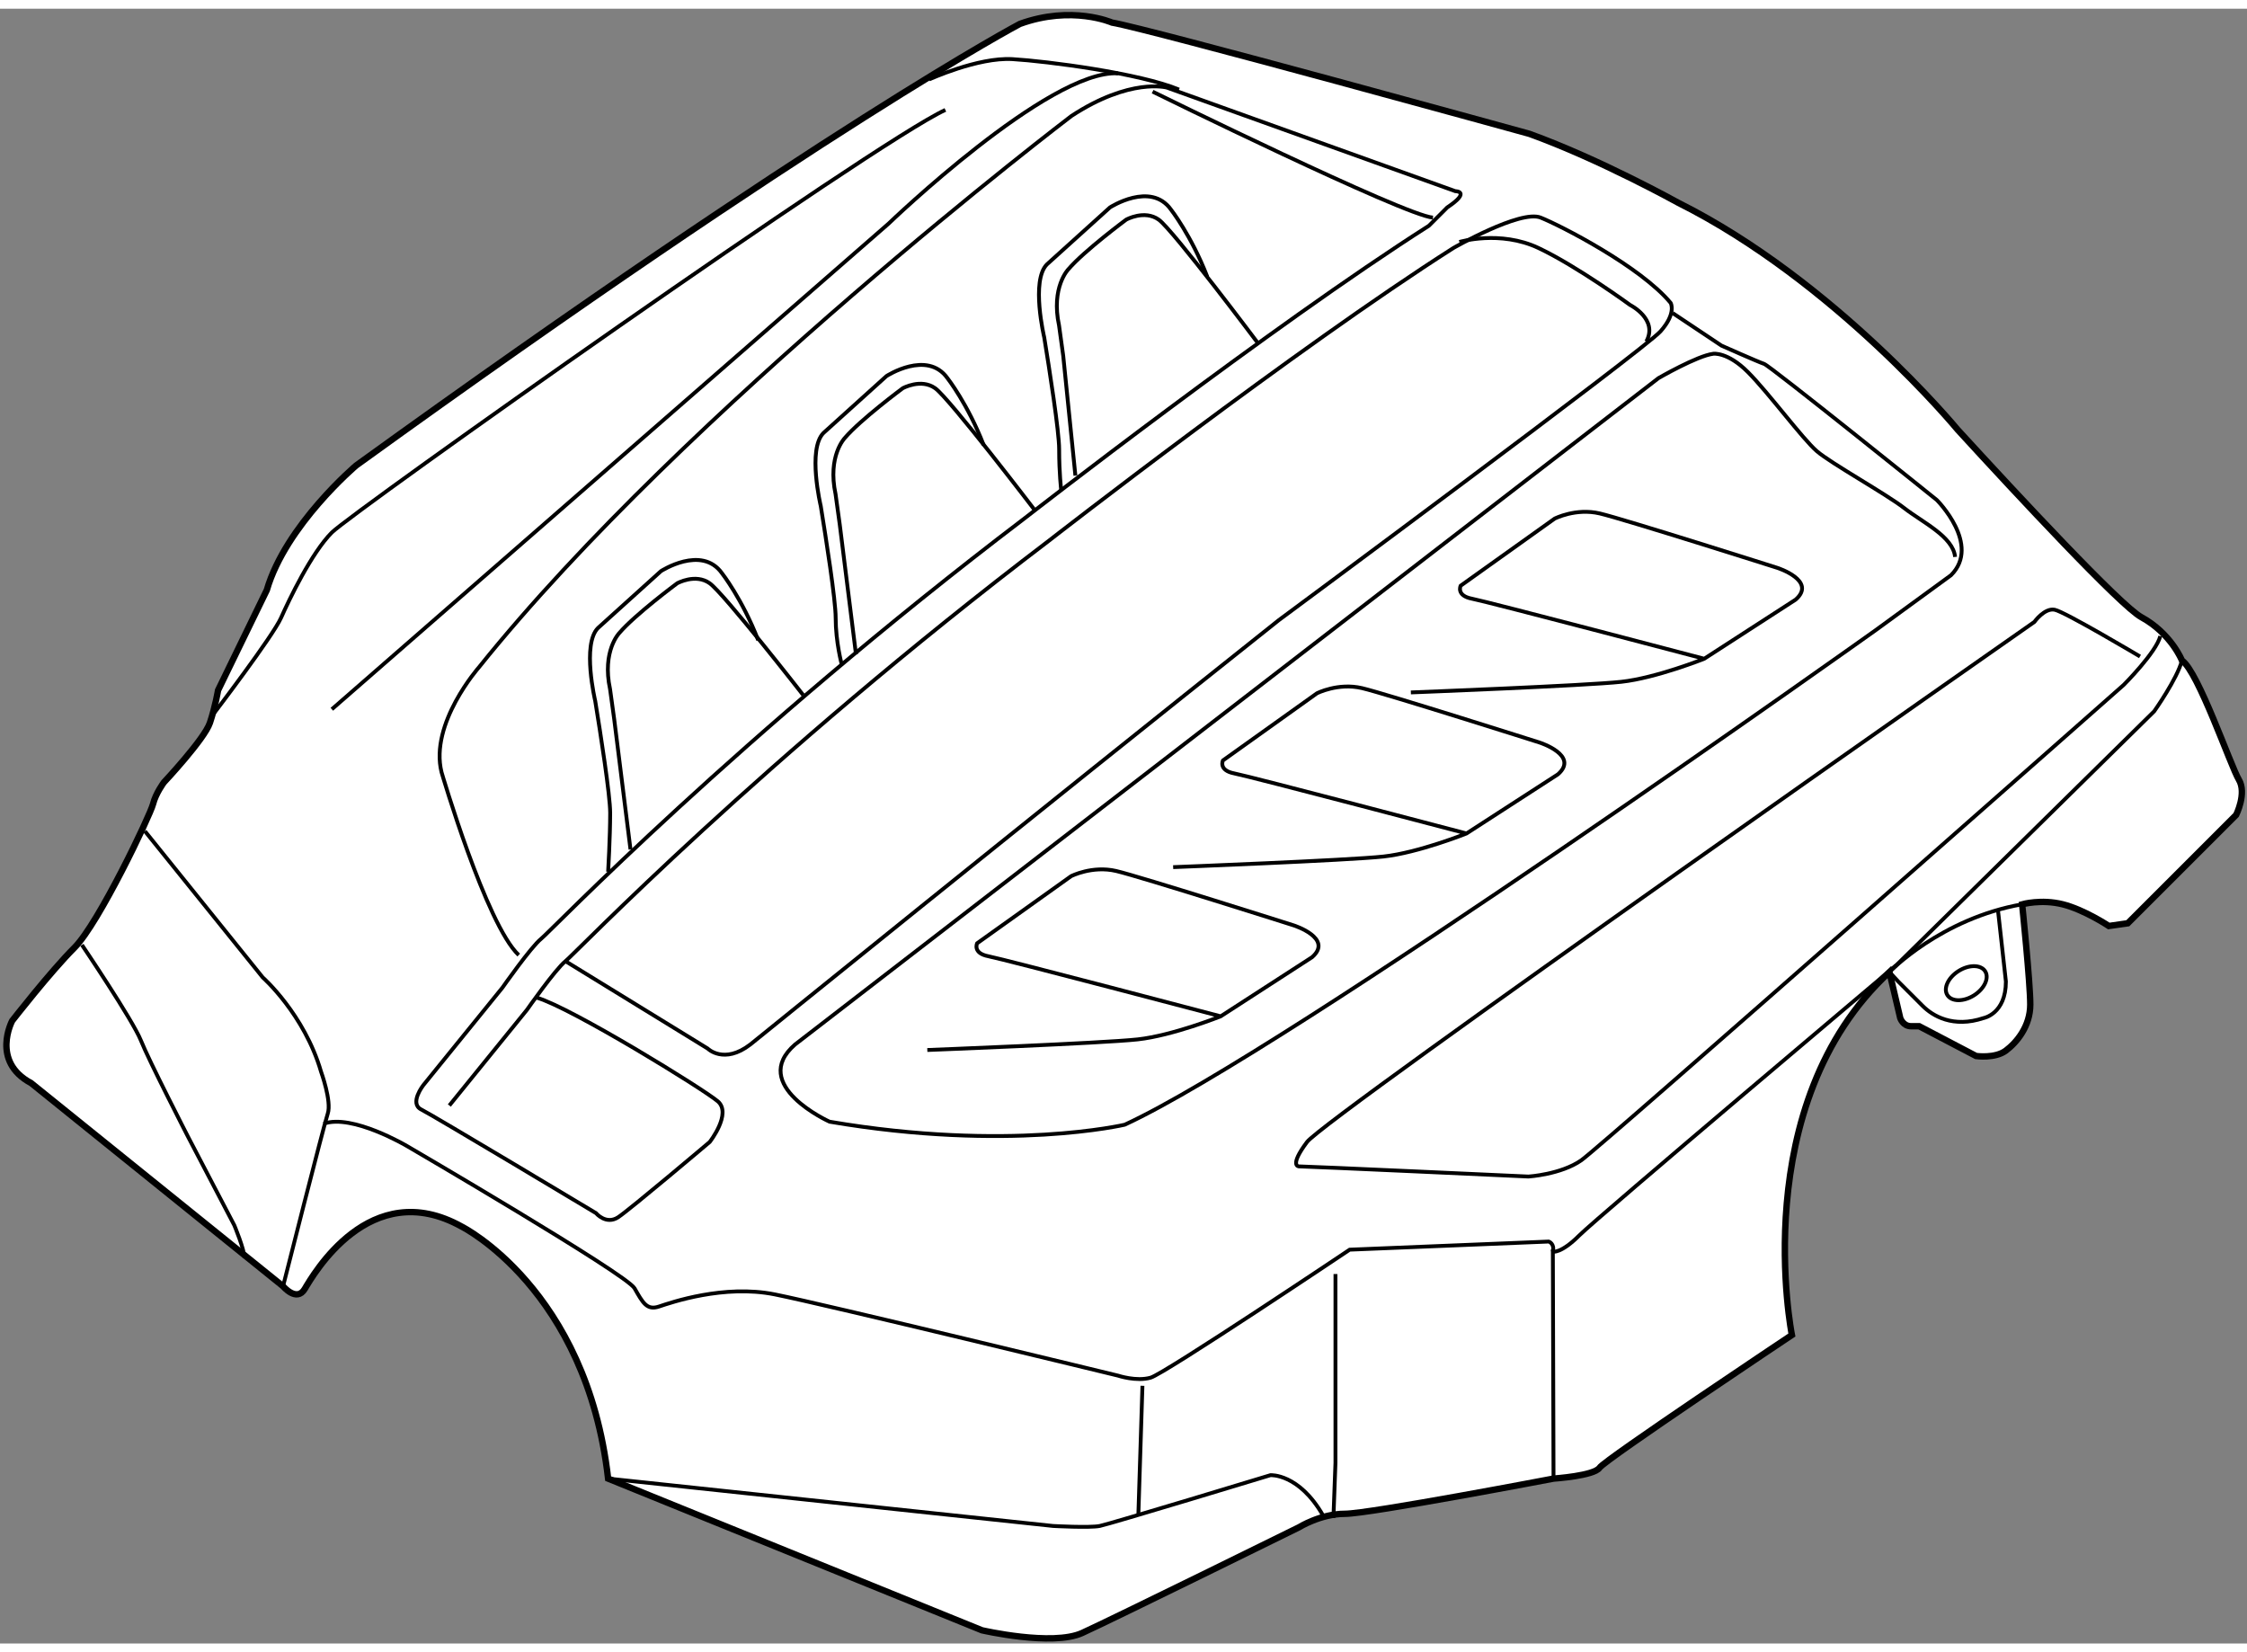 <?xml version="1.0" encoding="utf-8"?>
<!-- Generator: Adobe Illustrator 15.1.0, SVG Export Plug-In . SVG Version: 6.00 Build 0)  -->
<!DOCTYPE svg PUBLIC "-//W3C//DTD SVG 1.1//EN" "http://www.w3.org/Graphics/SVG/1.1/DTD/svg11.dtd">
<svg version="1.1" xmlns="http://www.w3.org/2000/svg" xmlns:xlink="http://www.w3.org/1999/xlink" x="0px" y="0px" width="244.8px"
	 height="180px" viewBox="34.456 27.622 175.346 127.571" enable-background="new 0 0 244.8 180" xml:space="preserve">
	
<rect x="34.456" y="27.622" width="175.346" height="127.571" fill="#808080" stroke="none"/>
	
<g><path fill="#FFFFFF" stroke="#000000" stroke-width="0.5" d="M114.042,28.808c0,0-15.22,8.033-51.79,34.456
			c0,0-5.496,4.65-6.975,9.724l-3.805,7.822c0,0-0.211,1.268-0.635,2.537c-0.422,1.268-3.593,4.65-3.593,4.65
			s-0.635,0.846-0.846,1.691c-0.211,0.846-4.228,9.301-6.13,11.203c-1.902,1.903-4.861,5.708-4.861,5.708s-1.691,3.17,1.479,4.862
			l19.659,15.854c0,0,1.058,1.268,1.691,0.211c0.634-1.057,5.073-8.877,12.26-4.861c0,0,9.724,4.862,11.415,19.659l29.171,11.837
			c0,0,5.496,1.269,7.822,0.211c2.325-1.056,16.911-8.243,16.911-8.243s1.691-1.058,3.593-1.058c1.903,0,16.277-2.747,16.277-2.747
			s3.17-0.212,3.593-0.847c0.423-0.634,15.009-10.357,15.009-10.357s-3.593-17.969,7.61-28.325l0.846,3.594
			c0,0,0.211,0.634,0.846,0.634c0.633,0,0.633,0,0.633,0l4.44,2.325c0,0,1.479,0.211,2.324-0.423
			c0.846-0.635,1.903-1.903,1.903-3.594c0-1.691-0.634-7.821-0.634-7.821s1.479-0.423,3.17,0c1.691,0.424,3.595,1.691,3.595,1.691
			l1.479-0.212l8.456-8.455c0,0,0.845-1.691,0.212-2.748c-0.635-1.057-3.172-8.457-4.44-9.302c0,0-0.844-2.113-3.17-3.381
			c-1.625-0.887-9.643-9.507-14.331-14.625c0,0-9.556-11.588-21.816-17.718c0,0-6.099-3.388-11.609-5.376
			c0,0-29.717-8.205-32.57-8.681C121.229,28.703,118.112,27.329,114.042,28.808z"></path><path fill="none" stroke="#000000" stroke-width="0.3" d="M74.937,101.472c-2.538-2.378-6.025-14.268-6.025-14.268
			c-0.951-3.805,2.918-8.19,2.918-8.19c16.141-20.127,46.23-43.018,46.23-43.018c4.597-3.013,7.451-2.22,7.451-2.22l22.513,8.085
			c0,0,1.269,0-0.634,1.269l-1.427,1.427c-12.208,7.769-31.55,22.83-31.55,22.83C91.899,84.509,77.473,99.57,76.68,100.204
			c-0.792,0.634-3.013,3.805-3.013,3.805l-6.176,7.614c0,0-1.116,1.423-0.165,1.898c0.952,0.476,13.635,8.086,13.635,8.086
			s0.792,0.951,1.743,0.316c0.952-0.634,7.135-5.866,7.135-5.866s1.743-2.219,0.634-3.171c-1.11-0.951-11.415-7.292-14.11-8.085"></path><path fill="none" stroke="#000000" stroke-width="0.3" d="M45.764,91.802l9.196,11.415c0,0,3.242,2.86,4.549,7.355
			c0,0,0.841,2.314,0.524,3.267c-0.317,0.951-3.488,13.476-3.488,13.476"></path><path fill="none" stroke="#000000" stroke-width="0.3" d="M69.52,113.211l6.05-7.458c0,0,2.219-3.17,3.013-3.805
			c0.792-0.634,15.22-15.696,37.732-32.817c0,0,19.341-15.062,31.549-22.831c0,0,5.231-3.012,6.817-2.378
			c1.585,0.634,7.769,3.805,10.146,6.659c0,0,0.476,0.792-0.793,2.219c-1.268,1.427-29.786,22.535-29.786,22.535
			c-19.337,15.377-41.24,33.113-41.24,33.113c-2.061,1.586-3.329,0.317-3.329,0.317l-11.097-6.817"></path><path fill="none" stroke="#000000" stroke-width="0.3" d="M81.912,94.972c0,0,0.159-2.694,0.159-4.597
			c0-1.383-0.754-6.203-1.166-8.73c0,0-1.053-4.429,0.215-5.697l4.915-4.438c0,0,3.17-2.062,4.756,0.159c0,0,1.588,2.02,2.834,5.235
			"></path><path fill="none" stroke="#000000" stroke-width="0.3" d="M97.131,81.179c0,0-6.183-7.926-7.292-8.72
			c-1.109-0.792-2.537,0-2.537,0s-3.27,2.422-4.518,3.88c0,0-1.363,1.396-0.721,4.386l0.325,2.356l1.269,10.146"></path><path fill="none" stroke="#000000" stroke-width="0.3" d="M100.144,78.801c0,0-0.476-1.744-0.476-3.646
			c0-1.383-0.754-6.203-1.165-8.73c0,0-1.054-4.429,0.214-5.697l4.915-4.438c0,0,3.17-2.062,4.756,0.158
			c0,0,1.588,2.021,2.834,5.236"></path><path fill="none" stroke="#000000" stroke-width="0.3" d="M115.205,66.753c0,0-6.659-8.721-7.769-9.513
			c-1.109-0.793-2.537,0-2.537,0s-3.27,2.422-4.518,3.88c0,0-1.363,1.396-0.721,4.386l0.325,2.356l1.269,10.146"></path><path fill="none" stroke="#000000" stroke-width="0.3" d="M117.266,65.167c0,0-0.159-1.268-0.159-3.171
			c0-1.383-0.754-6.202-1.165-8.73c0,0-1.054-4.428,0.214-5.696l4.914-4.439c0,0,3.172-2.061,4.758,0.159
			c0,0,1.587,2.021,2.834,5.235"></path><path fill="none" stroke="#000000" stroke-width="0.3" d="M132.645,53.752c0,0-6.659-8.878-7.769-9.671
			c-1.11-0.792-2.537,0-2.537,0s-3.269,2.422-4.518,3.879c0,0-1.363,1.397-0.721,4.387l0.324,2.355l0.951,9.354"></path><path fill="none" stroke="#000000" stroke-width="0.3" d="M51.155,82.606c0,0,4.597-6.024,5.232-7.451
			c0.635-1.427,2.378-5.073,3.964-6.659c1.585-1.586,42.33-30.439,47.878-32.976"></path><path fill="none" stroke="#000000" stroke-width="0.3" d="M106.96,33.142c0,0,3.805-1.744,6.5-1.586
			c2.695,0.159,9.987,1.11,13,2.378"></path><path fill="none" stroke="#000000" stroke-width="0.3" d="M60.351,82.289l43.44-37.891c0,0,12.524-12.049,17.915-11.731"></path><path fill="none" stroke="#000000" stroke-width="0.3" d="M40.85,100.68c0,0,3.964,5.865,4.599,7.451
			c0.633,1.586,3.646,7.451,3.646,7.451l3.646,6.977c0,0,0.792,1.901,0.792,2.536"></path><path fill="none" stroke="#000000" stroke-width="0.3" d="M59.716,114.631c2.22-0.792,6.5,1.744,6.5,1.744
			s17.123,9.988,17.756,11.098c0.635,1.109,0.952,1.744,1.903,1.427c0.951-0.317,5.073-1.744,9.037-0.95
			c3.964,0.792,26.793,6.341,26.793,6.341s1.428,0.476,2.537,0.159c1.109-0.317,15.537-9.989,15.537-9.989l15.536-0.634
			c0,0,0.476,0.159,0.317,0.793"></path><path fill="none" stroke="#000000" stroke-width="0.3" d="M164.986,51.374l3.805,2.537c0,0,2.854,1.269,3.329,1.427
			c0.477,0.159,13.477,10.622,13.477,10.622s3.487,3.487,1.109,5.867l-5.866,4.28c0,0-45.98,32.788-58.617,38.602
			c0,0-9.078,2.143-23.031-0.235c0,0-6.341-2.854-2.694-6.024l67.379-52.001c0,0,3.012-1.744,4.28-1.902c0,0,1.11-0.158,2.694,1.427
			c1.586,1.585,4.281,5.232,5.391,6.183c1.11,0.952,5.391,3.33,6.818,4.44c1.427,1.109,3.805,2.219,3.963,3.805"></path><path fill="none" stroke="#000000" stroke-width="0.3" d="M106.82,108.879c0,0,13.699-0.53,16.419-0.828
			c2.721-0.299,6.474-1.8,6.474-1.8l7.135-4.616c1.686-1.478-1.427-2.477-1.427-2.477s-11.983-3.806-13.861-4.247
			c-1.877-0.441-3.522,0.404-3.522,0.404l-7.333,5.238c0,0-0.369,0.771,0.887,1.012s18.123,4.686,18.123,4.686"></path><path fill="none" stroke="#000000" stroke-width="0.3" d="M126.004,94.609c0,0,13.699-0.53,16.418-0.828
			c2.721-0.297,6.475-1.799,6.475-1.799l7.135-4.616c1.686-1.478-1.427-2.477-1.427-2.477s-11.983-3.806-13.861-4.248
			c-1.877-0.44-3.522,0.404-3.522,0.404l-7.334,5.24c0,0-0.368,0.77,0.887,1.011c1.256,0.241,18.123,4.686,18.123,4.686"></path><path fill="none" stroke="#000000" stroke-width="0.3" d="M144.554,80.976c0,0,13.698-0.53,16.418-0.829
			c2.721-0.298,6.474-1.799,6.474-1.799l7.135-4.615c1.686-1.479-1.426-2.477-1.426-2.477s-11.983-3.806-13.862-4.247
			c-1.877-0.441-3.521,0.404-3.521,0.404l-7.335,5.238c0,0-0.368,0.771,0.887,1.012s18.123,4.685,18.123,4.685"></path><path fill="none" stroke="#000000" stroke-width="0.3" d="M203.036,76.582c-0.317,1.268-2.854,3.805-2.854,3.805
			s-40.744,35.988-42.33,37.099c-1.585,1.109-4.121,1.268-4.121,1.268s-17.281-0.793-17.915-0.793c0,0-0.793,0,0.634-1.902
			s56.758-40.585,56.758-40.585s0.792-1.11,1.585-0.951c0.793,0.158,6.658,3.646,6.658,3.646"></path><path fill="none" stroke="#000000" stroke-width="0.3" d="M181.897,102.794l20.663-20.347c0,0,1.797-2.537,2.166-3.963"></path><polyline fill="none" stroke="#000000" stroke-width="0.3" points="138.669,126.363 138.669,141.107 138.511,145.388 		"></polyline><path fill="none" stroke="#000000" stroke-width="0.3" d="M81.912,142.323l34.72,3.698c0,0,2.854,0.158,3.646,0
			c0.792-0.157,13.317-3.963,13.317-3.963s2.22-0.158,4.122,3.171"></path><line fill="none" stroke="#000000" stroke-width="0.3" x1="123.607" y1="135.083" x2="123.291" y2="145.07"></line><path fill="none" stroke="#000000" stroke-width="0.3" d="M155.686,142.323l-0.053-17.704c0,0,0.634,0.158,2.061-1.269
			c1.428-1.427,24.732-21.085,24.732-21.085"></path><path fill="none" stroke="#000000" stroke-width="0.3" d="M190.353,97.826l0.634,5.707c0,2.537-1.743,2.854-1.743,2.854
			c-2.378,0.792-3.964-0.159-4.756-0.952c-0.794-0.792-1.903-1.902-1.903-1.902l-0.687-0.739c0,0,4.016-4.175,10.358-5.285"></path><ellipse transform="matrix(0.847 -0.532 0.532 0.847 -26.356 115.805)" fill="none" stroke="#000000" stroke-width="0.3" cx="187.848" cy="103.654" rx="1.743" ry="1.124"></ellipse><path fill="none" stroke="#000000" stroke-width="0.3" d="M124.4,34.093c0,0,19.658,9.671,21.879,9.83"></path><path fill="none" stroke="#000000" stroke-width="0.3" d="M148.34,45.825c0,0,3.171-0.951,6.183,0.475
			c3.013,1.427,7.135,4.439,7.135,4.439s2.22,1.11,1.268,2.854"></path></g>


</svg>